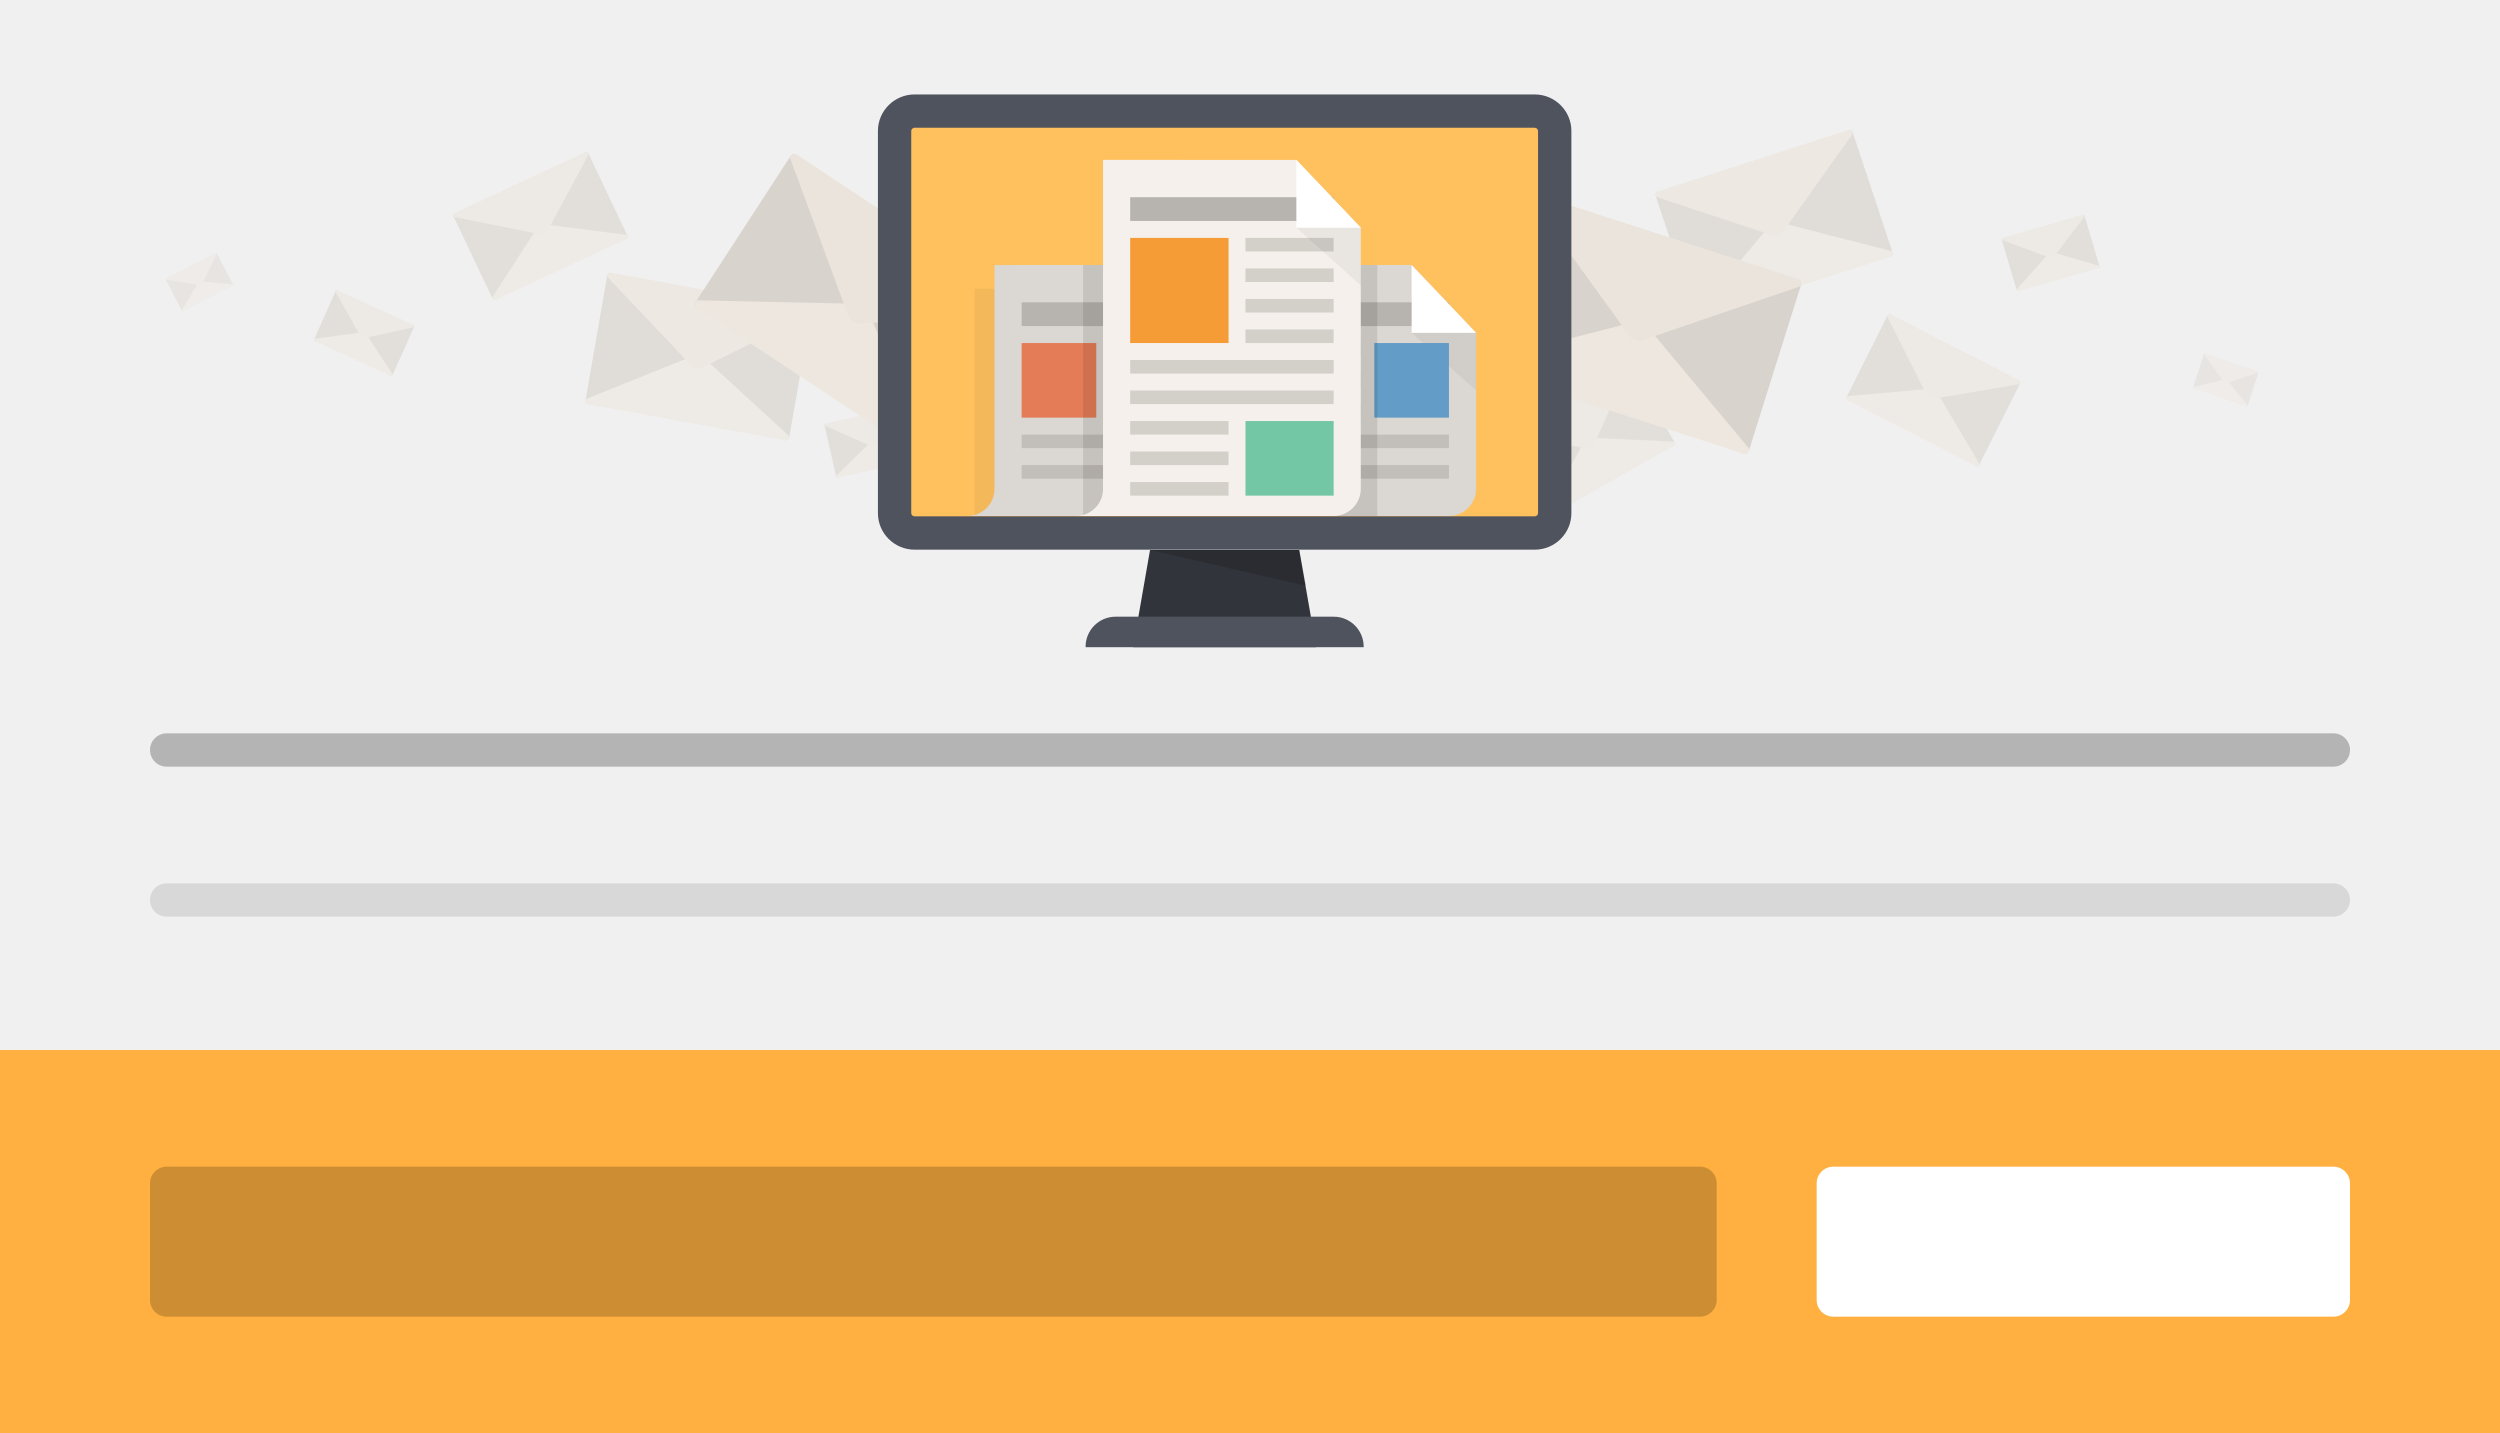 <?xml version="1.0" encoding="utf-8"?>
<!-- Generator: Adobe Illustrator 18.1.1, SVG Export Plug-In . SVG Version: 6.00 Build 0)  -->
<!DOCTYPE svg PUBLIC "-//W3C//DTD SVG 1.1//EN" "http://www.w3.org/Graphics/SVG/1.1/DTD/svg11.dtd">
<svg version="1.1" xmlns="http://www.w3.org/2000/svg" xmlns:xlink="http://www.w3.org/1999/xlink" x="0px" y="0px" width="150px"
	 height="86px" viewBox="0 0 150 86" enable-background="new 0 0 150 86" xml:space="preserve">
<rect x="0" y="0" width="150" height="86" fill="#808080" stroke="none"/>
<g id="Layer_1">
	<rect fill="#F0F0F0" width="150" height="63"/>
	<rect y="63" fill="#FFB040" width="150" height="23"/>
	<path opacity="0.25" d="M140,46H10c-0.552,0-1-0.448-1-1l0,0c0-0.552,0.448-1,1-1h130c0.552,0,1,0.448,1,1l0,0
		C141,45.552,140.552,46,140,46z"/>
	<path opacity="0.1" d="M140,55H10c-0.552,0-1-0.448-1-1l0,0c0-0.552,0.448-1,1-1h130c0.552,0,1,0.448,1,1l0,0
		C141,54.552,140.552,55,140,55z"/>
	<path opacity="0.2" d="M102,79H10c-0.552,0-1-0.448-1-1v-7c0-0.552,0.448-1,1-1h92c0.552,0,1,0.448,1,1v7
		C103,78.552,102.552,79,102,79z"/>
	<path fill="#FFFFFF" d="M140,79h-30c-0.552,0-1-0.448-1-1v-7c0-0.552,0.448-1,1-1h30c0.552,0,1,0.448,1,1v7
		C141,78.552,140.552,79,140,79z"/>
	<g>
		<g>
			<polygon fill="#31343B" points="78.973,38.833 67.985,38.833 69.002,33 77.955,33 			"/>
			<path fill="#4F535E" d="M81.822,38.833H65.136v-0.034c0-0.992,0.805-1.797,1.797-1.797h13.091c0.992,0,1.797,0.805,1.797,1.797
				V38.833z"/>
		</g>
		<g opacity="0.7">
			<path fill="#D9D3CD" d="M110.886,7.836l-0.382,0.338c-0.101,0.074-0.187,0.169-0.253,0.28l-3.843,4.802l6.933,2.169
				c0.235-0.076,0.252-0.159,0.165-0.42l-2.341-7.058C111.123,7.821,110.983,7.765,110.886,7.836z"/>
			<path fill="#D9D3CD" d="M99.501,11.504l0.511,0.05c0.126,0.001,0.252,0.027,0.371,0.079l6.13,1.589l-4.444,5.835
				c-0.235,0.076-0.298,0.019-0.385-0.243l-2.341-7.058C99.301,11.629,99.38,11.503,99.501,11.504z"/>
			<path fill="#EDE7DF" d="M101.727,18.864l4.684-5.609l7.095,1.814c0.099,0.107,0.065,0.283-0.064,0.324l-11.47,3.695
				C101.844,19.129,101.711,19.008,101.727,18.864z"/>
			<path fill="#EBE4DC" d="M111.154,8.026l-4.183,5.894c-0.143,0.201-0.39,0.281-0.625,0.203l-6.954-2.307
				c-0.099-0.107-0.065-0.283,0.064-0.324l11.453-3.69C111.037,7.76,111.17,7.881,111.154,8.026z"/>
		</g>
		<g opacity="0.7">
			<path fill="#D9D3CD" d="M48.459,18.551l-0.497,0.117c-0.124,0.017-0.244,0.06-0.355,0.127l-5.657,2.414l5.082,5.19
				c0.243,0.044,0.297-0.021,0.344-0.292l1.275-7.326C48.674,18.65,48.578,18.534,48.459,18.551z"/>
			<path fill="#D9D3CD" d="M36.692,16.398l0.426,0.286c0.11,0.06,0.209,0.143,0.29,0.245l4.649,4.299l-6.675,3.039
				c-0.243-0.044-0.272-0.125-0.225-0.396l1.275-7.326C36.457,16.414,36.586,16.341,36.692,16.398z"/>
			<path fill="#EDE7DF" d="M35.173,23.936l6.78-2.726l5.394,4.954c0.037,0.142-0.077,0.28-0.21,0.255L35.284,24.25
				C35.151,24.225,35.091,24.056,35.173,23.936z"/>
			<path fill="#EBE4DC" d="M48.605,18.845l-6.473,3.214c-0.221,0.109-0.476,0.063-0.647-0.117l-5.036-5.321
				c-0.037-0.142,0.077-0.28,0.209-0.255l11.836,2.166C48.628,18.556,48.688,18.725,48.605,18.845z"/>
		</g>
		<g opacity="0.6">
			<path fill="#D9D3CD" d="M121.11,22.82l-0.366-0.022c-0.089-0.014-0.181-0.009-0.271,0.014l-4.397,0.488l2.423,4.629
				c0.158,0.081,0.209,0.048,0.298-0.13l2.399-4.781C121.238,22.932,121.195,22.833,121.11,22.82z"/>
			<path fill="#D9D3CD" d="M113.454,18.894l0.234,0.286c0.063,0.064,0.114,0.142,0.149,0.229l2.309,3.926l-5.228,0.707
				c-0.158-0.081-0.161-0.142-0.072-0.319l2.399-4.781C113.288,18.857,113.393,18.833,113.454,18.894z"/>
			<path fill="#EDE7DF" d="M110.843,23.77l5.235-0.47l2.686,4.531c-0.004,0.105-0.111,0.177-0.197,0.132l-7.713-3.954
				C110.767,23.965,110.761,23.836,110.843,23.77z"/>
			<path fill="#EBE4DC" d="M121.15,23.053l-5.125,0.87c-0.175,0.03-0.341-0.055-0.421-0.215l-2.363-4.71
				c0.004-0.105,0.111-0.177,0.197-0.132l7.702,3.948C121.225,22.858,121.231,22.987,121.15,23.053z"/>
		</g>
		<g opacity="0.6">
			<path fill="#D9D3CD" d="M35.102,9.164l-0.243,0.275c-0.065,0.062-0.118,0.137-0.156,0.222l-2.319,3.768l5.14,0.935
				c0.161-0.075,0.166-0.136,0.081-0.315l-2.295-4.831C35.269,9.132,35.165,9.105,35.102,9.164z"/>
			<path fill="#D9D3CD" d="M27.299,12.789l0.369-0.009c0.09-0.011,0.182-0.003,0.272,0.023l4.516,0.592l-2.656,4.558
				c-0.161,0.075-0.211,0.04-0.296-0.139l-2.295-4.831C27.168,12.896,27.213,12.799,27.299,12.789z"/>
			<path fill="#EDE7DF" d="M29.539,17.845l2.848-4.418l5.225,0.667c0.08,0.068,0.071,0.196-0.017,0.237l-7.86,3.652
				C29.646,18.025,29.541,17.95,29.539,17.845z"/>
			<path fill="#EBE4DC" d="M35.31,9.276l-2.465,4.577c-0.084,0.156-0.253,0.235-0.428,0.2l-5.168-1.032
				c-0.08-0.068-0.071-0.196,0.017-0.237l7.849-3.647C35.203,9.096,35.309,9.171,35.31,9.276z"/>
		</g>
		<g opacity="0.6">
			<path fill="#D9D3CD" d="M97.547,21.785l-0.22,0.294c-0.06,0.067-0.107,0.146-0.137,0.234l-2.013,3.94l5.198,0.525
				c0.155-0.087,0.155-0.148,0.056-0.32l-2.671-4.634C97.712,21.74,97.605,21.721,97.547,21.785z"/>
			<path fill="#D9D3CD" d="M90.057,26.017l0.367-0.038c0.089-0.018,0.181-0.017,0.273,0.002l4.549,0.233l-2.286,4.754
				c-0.155,0.087-0.208,0.056-0.307-0.115l-2.671-4.634C89.934,26.134,89.971,26.034,90.057,26.017z"/>
			<path fill="#EDE7DF" d="M92.691,30.88l2.488-4.63l5.261,0.251c0.086,0.061,0.087,0.19,0.002,0.238l-7.546,4.264
				C92.812,31.05,92.701,30.984,92.691,30.88z"/>
			<path fill="#EBE4DC" d="M97.764,21.88l-2.094,4.758c-0.071,0.162-0.234,0.254-0.411,0.233l-5.233-0.619
				c-0.085-0.061-0.087-0.19-0.002-0.237l7.535-4.258C97.643,21.709,97.754,21.776,97.764,21.88z"/>
		</g>
		<g opacity="0.6">
			<path fill="#D9D3CD" d="M124.962,12.905l-0.164,0.136c-0.043,0.029-0.08,0.068-0.109,0.113l-1.665,1.946l2.856,0.998
				c0.099-0.028,0.107-0.063,0.075-0.173l-0.878-2.97C125.061,12.902,125.004,12.876,124.962,12.905z"/>
			<path fill="#D9D3CD" d="M120.174,14.275l0.212,0.028c0.052,0.002,0.104,0.015,0.154,0.038l2.529,0.745l-1.929,2.367
				c-0.099,0.028-0.124,0.004-0.157-0.106l-0.878-2.97C120.089,14.325,120.123,14.273,120.174,14.275z"/>
			<path fill="#EDE7DF" d="M121,17.369l2.026-2.27l2.928,0.852c0.04,0.046,0.023,0.118-0.031,0.134l-4.824,1.381
				C121.045,17.481,120.991,17.429,121,17.369z"/>
			<path fill="#EBE4DC" d="M125.072,12.987l-1.822,2.396c-0.062,0.082-0.166,0.112-0.263,0.076l-2.862-1.055
				c-0.04-0.046-0.023-0.118,0.031-0.134l4.817-1.379C125.027,12.875,125.08,12.927,125.072,12.987z"/>
		</g>
		<g opacity="0.4">
			<path fill="#D9D3CD" d="M135.465,22.269l-0.141,0.013c-0.035,0-0.069,0.007-0.102,0.021l-1.648,0.439l1.19,1.625
				c0.065,0.022,0.082,0.006,0.106-0.067l0.639-1.96C135.52,22.304,135.498,22.269,135.465,22.269z"/>
			<path fill="#D9D3CD" d="M132.321,21.213l0.106,0.095c0.028,0.021,0.052,0.048,0.07,0.079l1.106,1.364l-1.952,0.57
				c-0.065-0.022-0.07-0.045-0.046-0.118l0.639-1.96C132.256,21.208,132.294,21.193,132.321,21.213z"/>
			<path fill="#EDE7DF" d="M131.606,23.222l1.968-0.48l1.285,1.573c0.004,0.04-0.032,0.074-0.068,0.062l-3.167-1.063
				C131.589,23.3,131.579,23.251,131.606,23.222z"/>
			<path fill="#EBE4DC" d="M135.494,22.355l-1.903,0.626c-0.065,0.021-0.133-0.001-0.173-0.058l-1.172-1.659
				c-0.004-0.04,0.032-0.074,0.068-0.062l3.163,1.062C135.511,22.277,135.521,22.325,135.494,22.355z"/>
		</g>
		<g opacity="0.4">
			<path fill="#D9D3CD" d="M12.932,15.191l-0.09,0.109c-0.024,0.025-0.044,0.054-0.057,0.088l-0.841,1.484l1.993,0.289
				c0.061-0.031,0.062-0.054,0.027-0.122l-0.951-1.829C12.996,15.176,12.955,15.167,12.932,15.191z"/>
			<path fill="#D9D3CD" d="M9.976,16.695l0.142-0.009c0.034-0.005,0.07-0.004,0.105,0.005l1.748,0.166l-0.96,1.793
				c-0.061,0.031-0.081,0.018-0.116-0.05l-0.951-1.829C9.926,16.738,9.943,16.7,9.976,16.695z"/>
			<path fill="#EDE7DF" d="M10.909,18.612l1.036-1.741l2.022,0.185c0.032,0.025,0.03,0.075-0.003,0.092l-2.978,1.515
				C10.952,18.68,10.911,18.653,10.909,18.612z"/>
			<path fill="#EBE4DC" d="M13.013,15.231l-0.886,1.797c-0.03,0.061-0.094,0.094-0.162,0.083L9.96,16.785
				c-0.032-0.025-0.03-0.075,0.003-0.091l2.973-1.513C12.97,15.164,13.011,15.191,13.013,15.231z"/>
		</g>
		<g opacity="0.6">
			<path fill="#D9D3CD" d="M24.786,19.507l-0.212-0.003c-0.052-0.006-0.105-0.001-0.156,0.015l-2.53,0.398l1.523,2.614
				c0.093,0.043,0.122,0.022,0.169-0.083l1.262-2.828C24.863,19.569,24.835,19.513,24.786,19.507z"/>
			<path fill="#D9D3CD" d="M20.255,17.438l0.143,0.159c0.038,0.036,0.07,0.079,0.092,0.128l1.439,2.21l-3.005,0.546
				c-0.093-0.043-0.097-0.078-0.05-0.183l1.262-2.828C20.158,17.421,20.218,17.404,20.255,17.438z"/>
			<path fill="#EDE7DF" d="M18.873,20.327l3.015-0.409l1.673,2.55c0,0.061-0.059,0.105-0.111,0.082l-4.564-2.084
				C18.834,20.441,18.827,20.367,18.873,20.327z"/>
			<path fill="#EBE4DC" d="M24.815,19.641l-2.941,0.638c-0.1,0.022-0.199-0.023-0.249-0.113l-1.491-2.662
				c0-0.061,0.059-0.105,0.111-0.082l4.558,2.081C24.854,19.526,24.86,19.601,24.815,19.641z"/>
		</g>
		<g opacity="0.6">
			<path fill="#D9D3CD" d="M54.414,24.355l-0.172,0.125c-0.045,0.026-0.084,0.062-0.116,0.106l-1.787,1.835l2.785,1.18
				c0.1-0.022,0.111-0.056,0.085-0.167l-0.685-3.02C54.512,24.358,54.457,24.33,54.414,24.355z"/>
			<path fill="#D9D3CD" d="M49.547,25.415l0.21,0.042c0.052,0.005,0.103,0.022,0.151,0.048l2.476,0.907l-2.078,2.238
				c-0.1,0.022-0.124-0.004-0.15-0.116l-0.685-3.02C49.459,25.459,49.497,25.41,49.547,25.415z"/>
			<path fill="#EDE7DF" d="M50.172,28.555l2.168-2.135l2.867,1.039c0.037,0.049,0.015,0.12-0.04,0.132l-4.903,1.068
				C50.21,28.67,50.16,28.614,50.172,28.555z"/>
			<path fill="#EBE4DC" d="M54.517,24.445l-1.972,2.273c-0.067,0.077-0.173,0.101-0.267,0.059l-2.789-1.237
				c-0.037-0.049-0.015-0.12,0.039-0.132l4.896-1.066C54.48,24.33,54.53,24.385,54.517,24.445z"/>
		</g>
		<g>
			<path fill="#D9D3CD" d="M107.835,16.765l-0.697,0.07c-0.171,0.001-0.343,0.038-0.505,0.108l-8.129,2.259l5.972,7.976
				c0.322,0.104,0.408,0.026,0.521-0.335l3.058-9.731C108.111,16.938,108,16.764,107.835,16.765z"/>
			<path fill="#D9D3CD" d="M92.225,11.711l0.528,0.466c0.139,0.102,0.258,0.232,0.35,0.386l5.545,6.687l-9.625,2.926
				c-0.322-0.104-0.347-0.219-0.234-0.579l3.058-9.731C91.902,11.69,92.091,11.613,92.225,11.711z"/>
			<path fill="#EDE7DF" d="M88.797,21.686l9.711-2.482l6.439,7.711c0.024,0.199-0.155,0.366-0.331,0.309l-15.726-5.092
				C88.714,22.075,88.664,21.834,88.797,21.686z"/>
			<path fill="#EBE4DC" d="M107.982,17.192l-9.383,3.201c-0.32,0.109-0.659,0-0.858-0.276l-5.885-8.146
				c-0.024-0.199,0.155-0.366,0.331-0.309l15.703,5.084C108.065,16.802,108.115,17.044,107.982,17.192z"/>
		</g>
		<g>
			<path fill="#D9D3CD" d="M61.509,18.394l-0.69-0.12c-0.165-0.045-0.34-0.056-0.516-0.031l-8.437-0.008l3.61,9.287
				c0.282,0.187,0.386,0.134,0.592-0.183l5.56-8.552C61.728,18.635,61.669,18.438,61.509,18.394z"/>
			<path fill="#D9D3CD" d="M47.831,9.332l0.384,0.591c0.107,0.135,0.186,0.293,0.234,0.465l3.544,7.93l-10.058,0.232
				c-0.282-0.187-0.276-0.304-0.07-0.621l5.56-8.552C47.526,9.225,47.728,9.202,47.831,9.332z"/>
			<path fill="#EDE7DF" d="M41.849,18.019l10.021,0.219l4.13,9.157c-0.03,0.198-0.247,0.311-0.402,0.209l-13.779-9.129
				C41.665,18.372,41.681,18.126,41.849,18.019z"/>
			<path fill="#EBE4DC" d="M61.536,18.845l-9.898,0.562c-0.337,0.019-0.635-0.177-0.753-0.497l-3.48-9.428
				c0.03-0.198,0.247-0.311,0.402-0.209l13.76,9.116C61.72,18.492,61.704,18.738,61.536,18.845z"/>
		</g>
		<g>
			<path fill="#FFC15E" d="M54.874,31.979c-0.661,0-1.199-0.532-1.199-1.187V7.854c0-0.654,0.538-1.187,1.199-1.187h37.21
				c0.661,0,1.199,0.532,1.199,1.187v22.939c0,0.654-0.538,1.187-1.199,1.187H54.874z"/>
			<path fill="#4F535E" d="M92.084,7.667c0.104,0,0.199,0.089,0.199,0.187v22.94c0,0.098-0.095,0.187-0.199,0.187h-37.21
				c-0.104,0-0.199-0.089-0.199-0.187V7.853c0-0.098,0.095-0.187,0.199-0.187H92.084 M92.084,5.667h-37.21
				c-1.21,0-2.199,0.984-2.199,2.187v22.94c0,1.203,0.99,2.187,2.199,2.187h37.21c1.21,0,2.199-0.984,2.199-2.187V7.853
				C94.283,6.651,93.293,5.667,92.084,5.667L92.084,5.667z"/>
		</g>
		<g>
			<g opacity="0.05">
				<rect x="58.476" y="17.326" width="1.195" height="13.633"/>
			</g>
			<path fill="#DBD7D2" d="M59.672,15.902v13.429c0,0.899-0.729,1.628-1.628,1.628h13.022c0.895,0,1.628-0.733,1.628-1.628v-9.36
				l-3.866-4.07L59.672,15.902z"/>
			<rect x="66.793" y="20.582" fill="#D3CFC9" width="4.273" height="0.814"/>
			<rect x="61.299" y="20.582" fill="#E57C58" width="4.476" height="4.476"/>
			<rect x="66.793" y="22.413" fill="#D3CFC9" width="4.273" height="0.814"/>
			<rect x="66.793" y="24.245" fill="#D3CFC9" width="4.273" height="0.814"/>
			<rect x="61.299" y="26.076" fill="#C2BEB9" width="9.767" height="0.814"/>
			<rect x="61.299" y="27.907" fill="#C2BEB9" width="9.767" height="0.814"/>
			<rect x="61.299" y="18.14" fill="#B7B3AE" width="9.767" height="1.424"/>
			<polygon fill="#FFFFFF" points="68.828,19.972 72.694,19.972 68.828,15.902 			"/>
			<polygon opacity="0.05" points="72.694,19.972 68.828,19.972 72.694,23.431 			"/>
		</g>
		<g>
			<g opacity="0.05">
				<rect x="74.347" y="17.326" width="1.195" height="13.633"/>
			</g>
			<path fill="#DBD7D2" d="M75.543,15.902v13.429c0,0.899-0.729,1.628-1.628,1.628h13.022c0.895,0,1.628-0.733,1.628-1.628v-9.36
				l-3.866-4.07L75.543,15.902z"/>
			<rect x="77.171" y="20.582" fill="#C2BEB9" width="4.476" height="0.814"/>
			<rect x="77.171" y="22.413" fill="#C2BEB9" width="4.476" height="0.814"/>
			<rect x="77.171" y="24.245" fill="#C2BEB9" width="4.476" height="0.814"/>
			<rect x="77.171" y="26.076" fill="#C2BEB9" width="9.767" height="0.814"/>
			<rect x="77.171" y="27.907" fill="#C2BEB9" width="9.767" height="0.814"/>
			<rect x="77.171" y="18.14" fill="#B7B3AE" width="9.767" height="1.424"/>
			<polygon fill="#FFFFFF" points="84.699,19.972 88.565,19.972 84.699,15.902 			"/>
			<polygon opacity="0.05" points="88.565,19.972 84.699,19.972 88.565,23.431 			"/>
			<rect x="82.461" y="20.582" fill="#639DC7" width="4.476" height="4.476"/>
		</g>
		<g>
			<g opacity="0.1">
				<rect x="64.987" y="15.902" width="1.195" height="15.057"/>
			</g>
			<g opacity="0.1">
				<rect x="79.816" y="15.902" width="2.823" height="15.057"/>
			</g>
			<path fill="#F5F0EB" d="M66.183,9.594v19.737c0,0.899-0.729,1.628-1.628,1.628h15.464c0.895,0,1.628-0.733,1.628-1.628V13.664
				l-3.866-4.07L66.183,9.594z"/>
			<rect x="74.729" y="14.274" fill="#D3CFC9" width="5.29" height="0.814"/>
			<rect x="67.811" y="14.274" fill="#F59C36" width="5.901" height="6.308"/>
			<rect x="74.729" y="16.106" fill="#D3CFC9" width="5.29" height="0.814"/>
			<rect x="74.729" y="17.937" fill="#D3CFC9" width="5.29" height="0.814"/>
			<rect x="74.729" y="19.768" fill="#D3CFC9" width="5.29" height="0.814"/>
			<rect x="67.811" y="21.599" fill="#D3CFC9" width="12.209" height="0.814"/>
			<rect x="67.811" y="23.431" fill="#D3CFC9" width="12.209" height="0.814"/>
			<rect x="67.811" y="25.262" fill="#D3CFC9" width="5.901" height="0.814"/>
			<rect x="67.811" y="27.093" fill="#D3CFC9" width="5.901" height="0.814"/>
			<rect x="67.811" y="28.925" fill="#D3CFC9" width="5.901" height="0.814"/>
			<rect x="67.811" y="11.833" fill="#B7B3AE" width="12.209" height="1.424"/>
			<polygon fill="#FFFFFF" points="77.781,13.664 81.647,13.664 77.781,9.594 			"/>
			<polygon opacity="0.05" points="81.647,13.664 77.781,13.664 81.647,17.123 			"/>
			<rect x="74.729" y="25.262" fill="#74C7A5" width="5.29" height="4.476"/>
		</g>
		<polygon opacity="0.15" points="69.002,33 77.955,33 78.362,35.154 		"/>
	</g>
</g>
<g id="Layer_2" display="none">
	<rect display="inline" fill="#F0F0F0" width="150" height="63"/>
	<rect y="63" display="inline" fill="#9C30FF" width="150" height="23"/>
	<path display="inline" opacity="0.25" d="M140,45H10c-0.552,0-1-0.448-1-1l0,0c0-0.552,0.448-1,1-1h130c0.552,0,1,0.448,1,1l0,0
		C141,44.552,140.552,45,140,45z"/>
	<path display="inline" opacity="0.1" d="M140,54H10c-0.552,0-1-0.448-1-1l0,0c0-0.552,0.448-1,1-1h130c0.552,0,1,0.448,1,1l0,0
		C141,53.552,140.552,54,140,54z"/>
	<path display="inline" opacity="0.2" d="M102,79H10c-0.552,0-1-0.448-1-1v-7c0-0.552,0.448-1,1-1h92c0.552,0,1,0.448,1,1v7
		C103,78.552,102.552,79,102,79z"/>
	<path display="inline" fill="#FFFFFF" d="M140,79h-30c-0.552,0-1-0.448-1-1v-7c0-0.552,0.448-1,1-1h30c0.552,0,1,0.448,1,1v7
		C141,78.552,140.552,79,140,79z"/>
	<g display="inline">
		<g>
			<polygon fill="#31343B" points="78.381,38.833 68.434,38.833 69.355,33.553 77.46,33.553 			"/>
			<path fill="#4F535E" d="M80.959,38.833H65.855v-0.031c0-0.898,0.728-1.627,1.627-1.627h11.85c0.898,0,1.627,0.728,1.627,1.627
				V38.833z"/>
		</g>
		<g opacity="0.7">
			<path fill="#D9D3CD" d="M107.27,10.773l-0.346,0.306c-0.091,0.067-0.169,0.153-0.229,0.253l-3.479,4.347l6.276,1.964
				c0.213-0.068,0.228-0.144,0.15-0.38l-2.119-6.389C107.484,10.759,107.358,10.709,107.27,10.773z"/>
			<path fill="#D9D3CD" d="M96.963,14.094l0.463,0.046c0.114,0.001,0.228,0.025,0.336,0.071l5.549,1.439l-4.023,5.282
				c-0.213,0.068-0.27,0.017-0.349-0.22l-2.119-6.389C96.782,14.207,96.854,14.093,96.963,14.094z"/>
			<path fill="#EDE7DF" d="M98.979,20.756l4.24-5.077l6.423,1.642c0.09,0.097,0.059,0.256-0.058,0.293l-10.383,3.345
				C99.085,20.996,98.965,20.887,98.979,20.756z"/>
			<path fill="#EBE4DC" d="M107.513,10.945l-3.787,5.335c-0.129,0.182-0.353,0.254-0.566,0.184l-6.295-2.088
				c-0.09-0.097-0.059-0.256,0.058-0.293l10.368-3.34C107.407,10.704,107.527,10.814,107.513,10.945z"/>
		</g>
		<g opacity="0.7">
			<path fill="#D9D3CD" d="M50.758,20.473l-0.45,0.106c-0.112,0.016-0.221,0.055-0.321,0.115l-5.121,2.185l4.601,4.698
				c0.22,0.04,0.269-0.019,0.312-0.264l1.154-6.632C50.953,20.562,50.866,20.458,50.758,20.473z"/>
			<path fill="#D9D3CD" d="M40.107,18.524l0.386,0.259c0.1,0.054,0.189,0.13,0.263,0.222l4.209,3.892l-6.042,2.751
				c-0.22-0.04-0.246-0.113-0.203-0.359l1.154-6.632C39.893,18.539,40.011,18.472,40.107,18.524z"/>
			<path fill="#EDE7DF" d="M38.732,25.348l6.137-2.468l4.883,4.484c0.033,0.128-0.069,0.253-0.19,0.231l-10.73-1.963
				C38.711,25.61,38.657,25.456,38.732,25.348z"/>
			<path fill="#EBE4DC" d="M50.891,20.739l-5.86,2.91c-0.2,0.099-0.431,0.057-0.586-0.106l-4.559-4.817
				c-0.033-0.128,0.069-0.253,0.189-0.231l10.715,1.96C50.911,20.477,50.965,20.631,50.891,20.739z"/>
		</g>
		<g opacity="0.6">
			<path fill="#D9D3CD" d="M116.525,24.337l-0.332-0.02c-0.08-0.012-0.164-0.008-0.245,0.012l-3.98,0.442l2.193,4.191
				c0.143,0.073,0.189,0.043,0.27-0.117l2.172-4.328C116.641,24.439,116.602,24.349,116.525,24.337z"/>
			<path fill="#D9D3CD" d="M109.594,20.784l0.212,0.259c0.057,0.058,0.103,0.128,0.135,0.207l2.09,3.554l-4.732,0.64
				c-0.143-0.073-0.146-0.129-0.066-0.289l2.172-4.328C109.444,20.75,109.539,20.728,109.594,20.784z"/>
			<path fill="#EDE7DF" d="M107.231,25.197l4.739-0.426l2.432,4.102c-0.004,0.095-0.1,0.16-0.179,0.12l-6.982-3.579
				C107.162,25.374,107.157,25.257,107.231,25.197z"/>
			<path fill="#EBE4DC" d="M116.561,24.548l-4.639,0.787c-0.158,0.027-0.309-0.05-0.381-0.195l-2.139-4.264
				c0.004-0.095,0.1-0.16,0.178-0.12l6.972,3.574C116.629,24.372,116.635,24.489,116.561,24.548z"/>
		</g>
		<g opacity="0.6">
			<path fill="#D9D3CD" d="M38.667,11.975l-0.22,0.249c-0.059,0.056-0.107,0.124-0.141,0.201l-2.099,3.411l4.653,0.847
				c0.146-0.068,0.15-0.123,0.073-0.285l-2.078-4.373C38.819,11.946,38.724,11.922,38.667,11.975z"/>
			<path fill="#D9D3CD" d="M31.604,15.257l0.334-0.008c0.081-0.01,0.165-0.002,0.246,0.021l4.088,0.536l-2.404,4.126
				c-0.146,0.068-0.191,0.036-0.268-0.126l-2.078-4.373C31.484,15.354,31.526,15.266,31.604,15.257z"/>
			<path fill="#EDE7DF" d="M33.632,19.834l2.578-3.999l4.73,0.604c0.073,0.061,0.064,0.177-0.015,0.214l-7.116,3.306
				C33.729,19.997,33.633,19.929,33.632,19.834z"/>
			<path fill="#EBE4DC" d="M38.856,12.076l-2.231,4.143c-0.076,0.141-0.229,0.213-0.388,0.181l-4.678-0.934
				c-0.073-0.061-0.065-0.177,0.015-0.214l7.105-3.301C38.759,11.914,38.854,11.982,38.856,12.076z"/>
		</g>
		<g opacity="0.6">
			<path fill="#D9D3CD" d="M95.195,23.4l-0.199,0.266c-0.055,0.06-0.097,0.132-0.124,0.211l-1.822,3.567l4.706,0.475
				c0.14-0.079,0.14-0.134,0.05-0.29l-2.418-4.195C95.344,23.36,95.248,23.342,95.195,23.4z"/>
			<path fill="#D9D3CD" d="M88.414,27.232l0.333-0.035c0.08-0.016,0.164-0.015,0.247,0.001l4.118,0.21l-2.07,4.304
				c-0.14,0.079-0.188,0.051-0.277-0.104l-2.418-4.195C88.303,27.338,88.337,27.247,88.414,27.232z"/>
			<path fill="#EDE7DF" d="M90.799,31.634l2.253-4.191l4.763,0.227c0.077,0.055,0.078,0.172,0.002,0.215l-6.831,3.86
				C90.908,31.788,90.808,31.728,90.799,31.634z"/>
			<path fill="#EBE4DC" d="M95.391,23.486l-1.896,4.307c-0.065,0.147-0.212,0.23-0.372,0.211l-4.737-0.56
				c-0.077-0.056-0.078-0.172-0.002-0.215l6.821-3.854C95.282,23.332,95.382,23.392,95.391,23.486z"/>
		</g>
		<g opacity="0.6">
			<path fill="#D9D3CD" d="M120.012,15.362l-0.148,0.123c-0.039,0.027-0.072,0.061-0.099,0.102l-1.507,1.762l2.585,0.903
				c0.089-0.026,0.097-0.057,0.067-0.156l-0.795-2.688C120.102,15.359,120.05,15.336,120.012,15.362z"/>
			<path fill="#D9D3CD" d="M115.677,16.602l0.192,0.025c0.047,0.002,0.094,0.013,0.139,0.034l2.29,0.675l-1.747,2.143
				c-0.089,0.026-0.113,0.003-0.142-0.096l-0.795-2.688C115.601,16.647,115.632,16.601,115.677,16.602z"/>
			<path fill="#EDE7DF" d="M116.425,19.403l1.834-2.055l2.651,0.771c0.036,0.042,0.021,0.107-0.028,0.121l-4.367,1.25
				C116.466,19.504,116.417,19.457,116.425,19.403z"/>
			<path fill="#EBE4DC" d="M120.111,15.437l-1.649,2.169c-0.056,0.074-0.15,0.101-0.238,0.069l-2.591-0.955
				c-0.036-0.042-0.021-0.107,0.028-0.121l4.361-1.248C120.07,15.335,120.119,15.382,120.111,15.437z"/>
		</g>
		<g opacity="0.4">
			<path fill="#D9D3CD" d="M129.52,23.838l-0.128,0.011c-0.031,0-0.063,0.006-0.093,0.019l-1.492,0.397l1.077,1.471
				c0.059,0.02,0.075,0.006,0.096-0.06l0.579-1.774C129.57,23.87,129.55,23.838,129.52,23.838z"/>
			<path fill="#D9D3CD" d="M126.674,22.883l0.096,0.086c0.025,0.019,0.047,0.043,0.063,0.071l1.001,1.234l-1.767,0.516
				c-0.059-0.02-0.063-0.041-0.042-0.106l0.579-1.774C126.614,22.878,126.649,22.864,126.674,22.883z"/>
			<path fill="#EDE7DF" d="M126.027,24.701l1.782-0.435l1.163,1.424c0.004,0.036-0.029,0.067-0.061,0.056l-2.867-0.963
				C126.011,24.772,126.002,24.728,126.027,24.701z"/>
			<path fill="#EBE4DC" d="M129.546,23.917l-1.723,0.567c-0.059,0.019-0.121-0.001-0.157-0.052l-1.061-1.502
				c-0.004-0.036,0.029-0.067,0.061-0.056l2.863,0.961C129.562,23.845,129.57,23.89,129.546,23.917z"/>
		</g>
		<g opacity="0.4">
			<path fill="#D9D3CD" d="M18.597,17.431l-0.081,0.099c-0.022,0.022-0.04,0.049-0.051,0.079l-0.761,1.343l1.804,0.262
				c0.055-0.028,0.056-0.049,0.024-0.111l-0.861-1.656C18.656,17.418,18.619,17.41,18.597,17.431z"/>
			<path fill="#D9D3CD" d="M15.922,18.793l0.129-0.008c0.031-0.005,0.063-0.003,0.095,0.005l1.582,0.15l-0.869,1.623
				c-0.055,0.028-0.073,0.017-0.105-0.045l-0.861-1.656C15.877,18.832,15.892,18.798,15.922,18.793z"/>
			<path fill="#EDE7DF" d="M16.766,20.529l0.938-1.576l1.83,0.167c0.029,0.023,0.027,0.067-0.003,0.083l-2.696,1.372
				C16.806,20.59,16.768,20.565,16.766,20.529z"/>
			<path fill="#EBE4DC" d="M18.672,17.468l-0.802,1.627c-0.027,0.055-0.085,0.085-0.147,0.075l-1.815-0.295
				c-0.029-0.023-0.027-0.067,0.003-0.083l2.692-1.37C18.632,17.407,18.67,17.431,18.672,17.468z"/>
		</g>
		<g opacity="0.6">
			<path fill="#D9D3CD" d="M29.328,21.339l-0.192-0.003c-0.047-0.005-0.095,0-0.141,0.014l-2.29,0.36l1.378,2.366
				c0.085,0.039,0.11,0.02,0.153-0.075l1.142-2.56C29.398,21.394,29.373,21.343,29.328,21.339z"/>
			<path fill="#D9D3CD" d="M25.227,19.466l0.129,0.144c0.035,0.032,0.063,0.072,0.083,0.116l1.302,2.001l-2.72,0.495
				c-0.085-0.039-0.088-0.071-0.046-0.165l1.142-2.56C25.139,19.45,25.193,19.435,25.227,19.466z"/>
			<path fill="#EDE7DF" d="M23.976,22.08l2.729-0.371l1.514,2.308c0,0.055-0.054,0.095-0.1,0.074l-4.132-1.887
				C23.941,22.184,23.935,22.116,23.976,22.08z"/>
			<path fill="#EBE4DC" d="M29.355,21.46l-2.663,0.577c-0.091,0.02-0.18-0.021-0.226-0.102l-1.349-2.41
				c0-0.055,0.054-0.095,0.1-0.074l4.126,1.884C29.39,21.356,29.396,21.423,29.355,21.46z"/>
		</g>
		<g opacity="0.6">
			<path fill="#D9D3CD" d="M56.149,25.727l-0.156,0.113c-0.041,0.024-0.076,0.056-0.105,0.096l-1.618,1.661l2.521,1.068
				c0.091-0.02,0.1-0.05,0.077-0.152l-0.62-2.734C56.238,25.73,56.188,25.704,56.149,25.727z"/>
			<path fill="#D9D3CD" d="M51.743,26.686l0.19,0.038c0.047,0.005,0.093,0.02,0.136,0.043l2.242,0.821l-1.881,2.026
				c-0.091,0.02-0.113-0.004-0.136-0.105l-0.62-2.734C51.663,26.726,51.698,26.682,51.743,26.686z"/>
			<path fill="#EDE7DF" d="M52.309,29.529l1.963-1.933l2.595,0.94c0.033,0.044,0.014,0.108-0.036,0.119l-4.438,0.966
				C52.343,29.633,52.298,29.583,52.309,29.529z"/>
			<path fill="#EBE4DC" d="M56.243,25.808l-1.785,2.058c-0.061,0.07-0.157,0.091-0.242,0.053l-2.524-1.12
				c-0.033-0.044-0.014-0.108,0.036-0.119l4.432-0.965C56.208,25.704,56.254,25.754,56.243,25.808z"/>
		</g>
		<g>
			<path fill="#D9D3CD" d="M104.508,18.856l-0.631,0.063c-0.155,0.001-0.31,0.034-0.458,0.098l-7.359,2.045l5.406,7.22
				c0.291,0.094,0.369,0.023,0.472-0.303l2.769-8.809C104.757,19.013,104.657,18.855,104.508,18.856z"/>
			<path fill="#D9D3CD" d="M90.377,14.281l0.478,0.422c0.126,0.092,0.233,0.21,0.317,0.349l5.019,6.053l-8.713,2.649
				c-0.291-0.094-0.314-0.198-0.212-0.524l2.769-8.809C90.085,14.262,90.256,14.192,90.377,14.281z"/>
			<path fill="#EDE7DF" d="M87.274,23.311l8.791-2.246l5.829,6.98c0.022,0.18-0.14,0.332-0.3,0.28l-14.235-4.609
				C87.199,23.663,87.153,23.445,87.274,23.311z"/>
			<path fill="#EBE4DC" d="M104.641,19.242l-8.494,2.897c-0.289,0.099-0.597,0-0.777-0.25l-5.328-7.374
				c-0.022-0.18,0.14-0.332,0.299-0.28l14.215,4.602C104.716,18.89,104.761,19.108,104.641,19.242z"/>
		</g>
		<g>
			<path fill="#D9D3CD" d="M62.572,20.331l-0.624-0.109c-0.15-0.041-0.308-0.05-0.467-0.028l-7.638-0.007l3.268,8.407
				c0.255,0.169,0.349,0.122,0.536-0.165l5.034-7.741C62.77,20.549,62.716,20.37,62.572,20.331z"/>
			<path fill="#D9D3CD" d="M50.19,12.127l0.347,0.535c0.097,0.122,0.168,0.265,0.212,0.421l3.208,7.179l-9.105,0.21
				c-0.255-0.169-0.249-0.275-0.063-0.562l5.034-7.741C49.913,12.031,50.097,12.01,50.19,12.127z"/>
			<path fill="#EDE7DF" d="M44.775,19.991l9.072,0.198l3.739,8.289c-0.027,0.18-0.224,0.282-0.364,0.189l-12.474-8.264
				C44.608,20.311,44.623,20.088,44.775,19.991z"/>
			<path fill="#EBE4DC" d="M62.596,20.739l-8.96,0.509c-0.305,0.017-0.575-0.16-0.681-0.449l-3.151-8.534
				c0.027-0.18,0.224-0.282,0.364-0.189l12.456,8.252C62.763,20.419,62.748,20.642,62.596,20.739z"/>
		</g>
		<g>
			<path fill="#FFC15E" d="M56.565,32.534c-0.546,0-0.991-0.439-0.991-0.979V10.789c0-0.54,0.444-0.979,0.991-0.979h33.684
				c0.546,0,0.991,0.439,0.991,0.979v20.766c0,0.54-0.445,0.979-0.991,0.979H56.565z"/>
			<path fill="#4F535E" d="M90.24,10.81l0.009,20.725l-33.674,0.02L56.566,10.81H90.24 M90.249,8.81H56.566
				c-1.095,0-1.991,0.891-1.991,1.979v20.766c0,1.089,0.896,1.98,1.991,1.98h33.684c1.095,0,1.991-0.891,1.991-1.98V10.789
				C92.24,9.7,91.344,8.81,90.249,8.81L90.249,8.81z"/>
		</g>
		<g>
			<g opacity="0.05">
				<rect x="59.826" y="19.364" width="1.082" height="12.341"/>
			</g>
			<path fill="#DBD7D2" d="M60.908,18.075v12.157c0,0.814-0.66,1.474-1.474,1.474h11.788c0.81,0,1.474-0.663,1.474-1.474v-8.473
				l-3.5-3.684L60.908,18.075z"/>
			<rect x="67.355" y="22.312" fill="#D3CFC9" width="3.868" height="0.737"/>
			<rect x="62.382" y="22.311" fill="#E57C58" width="4.052" height="4.052"/>
			<rect x="67.355" y="23.969" fill="#D3CFC9" width="3.868" height="0.737"/>
			<rect x="67.355" y="25.627" fill="#D3CFC9" width="3.868" height="0.737"/>
			<rect x="62.382" y="27.285" fill="#C2BEB9" width="8.841" height="0.737"/>
			<rect x="62.382" y="28.943" fill="#C2BEB9" width="8.841" height="0.737"/>
			<rect x="62.382" y="20.101" fill="#B7B3AE" width="8.841" height="1.289"/>
			<polygon fill="#FFFFFF" points="69.197,21.759 72.697,21.759 69.197,18.075 			"/>
			<polygon opacity="0.05" points="72.697,21.759 69.197,21.759 72.697,24.89 			"/>
		</g>
		<g>
			<g opacity="0.05">
				<rect x="74.194" y="19.364" width="1.082" height="12.341"/>
			</g>
			<path fill="#DBD7D2" d="M75.276,18.075v12.157c0,0.814-0.66,1.474-1.474,1.474h11.788c0.81,0,1.474-0.663,1.474-1.474v-8.473
				l-3.5-3.684L75.276,18.075z"/>
			<rect x="76.749" y="22.312" fill="#C2BEB9" width="4.052" height="0.737"/>
			<rect x="76.749" y="23.969" fill="#C2BEB9" width="4.052" height="0.737"/>
			<rect x="76.749" y="25.627" fill="#C2BEB9" width="4.052" height="0.737"/>
			<rect x="76.749" y="27.285" fill="#C2BEB9" width="8.841" height="0.737"/>
			<rect x="76.749" y="28.943" fill="#C2BEB9" width="8.841" height="0.737"/>
			<rect x="76.749" y="20.101" fill="#B7B3AE" width="8.841" height="1.289"/>
			<polygon fill="#FFFFFF" points="83.564,21.759 87.064,21.759 83.564,18.075 			"/>
			<polygon opacity="0.05" points="87.064,21.759 83.564,21.759 87.064,24.89 			"/>
			<rect x="81.538" y="22.311" fill="#639DC7" width="4.052" height="4.052"/>
		</g>
		<g>
			<g opacity="0.1">
				<rect x="65.721" y="18.075" width="1.082" height="13.63"/>
			</g>
			<g opacity="0.1">
				<rect x="79.144" y="18.075" width="2.556" height="13.63"/>
			</g>
			<path fill="#F5F0EB" d="M66.803,12.365v17.867c0,0.814-0.66,1.474-1.474,1.474h13.999c0.81,0,1.474-0.663,1.474-1.474V16.049
				l-3.5-3.684L66.803,12.365z"/>
			<rect x="74.539" y="16.601" fill="#D3CFC9" width="4.789" height="0.737"/>
			<rect x="68.276" y="16.602" fill="#F59C36" width="5.342" height="5.71"/>
			<rect x="74.539" y="18.259" fill="#D3CFC9" width="4.789" height="0.737"/>
			<rect x="74.539" y="19.917" fill="#D3CFC9" width="4.789" height="0.737"/>
			<rect x="74.539" y="21.575" fill="#D3CFC9" width="4.789" height="0.737"/>
			<rect x="68.276" y="23.232" fill="#D3CFC9" width="11.052" height="0.737"/>
			<rect x="68.276" y="24.89" fill="#D3CFC9" width="11.052" height="0.737"/>
			<rect x="68.276" y="26.548" fill="#D3CFC9" width="5.342" height="0.737"/>
			<rect x="68.276" y="28.206" fill="#D3CFC9" width="5.342" height="0.737"/>
			<rect x="68.276" y="29.864" fill="#D3CFC9" width="5.342" height="0.737"/>
			<rect x="68.276" y="14.391" fill="#B7B3AE" width="11.052" height="1.289"/>
			<polygon fill="#FFFFFF" points="77.302,16.049 80.802,16.049 77.302,12.365 			"/>
			<polygon opacity="0.05" points="80.802,16.049 77.302,16.049 80.802,19.18 			"/>
			<rect x="74.539" y="26.548" fill="#74C7A5" width="4.789" height="4.052"/>
		</g>
		<polygon opacity="0.15" points="69.355,34 77.46,34 77.828,35.95 		"/>
	</g>
</g>
</svg>
